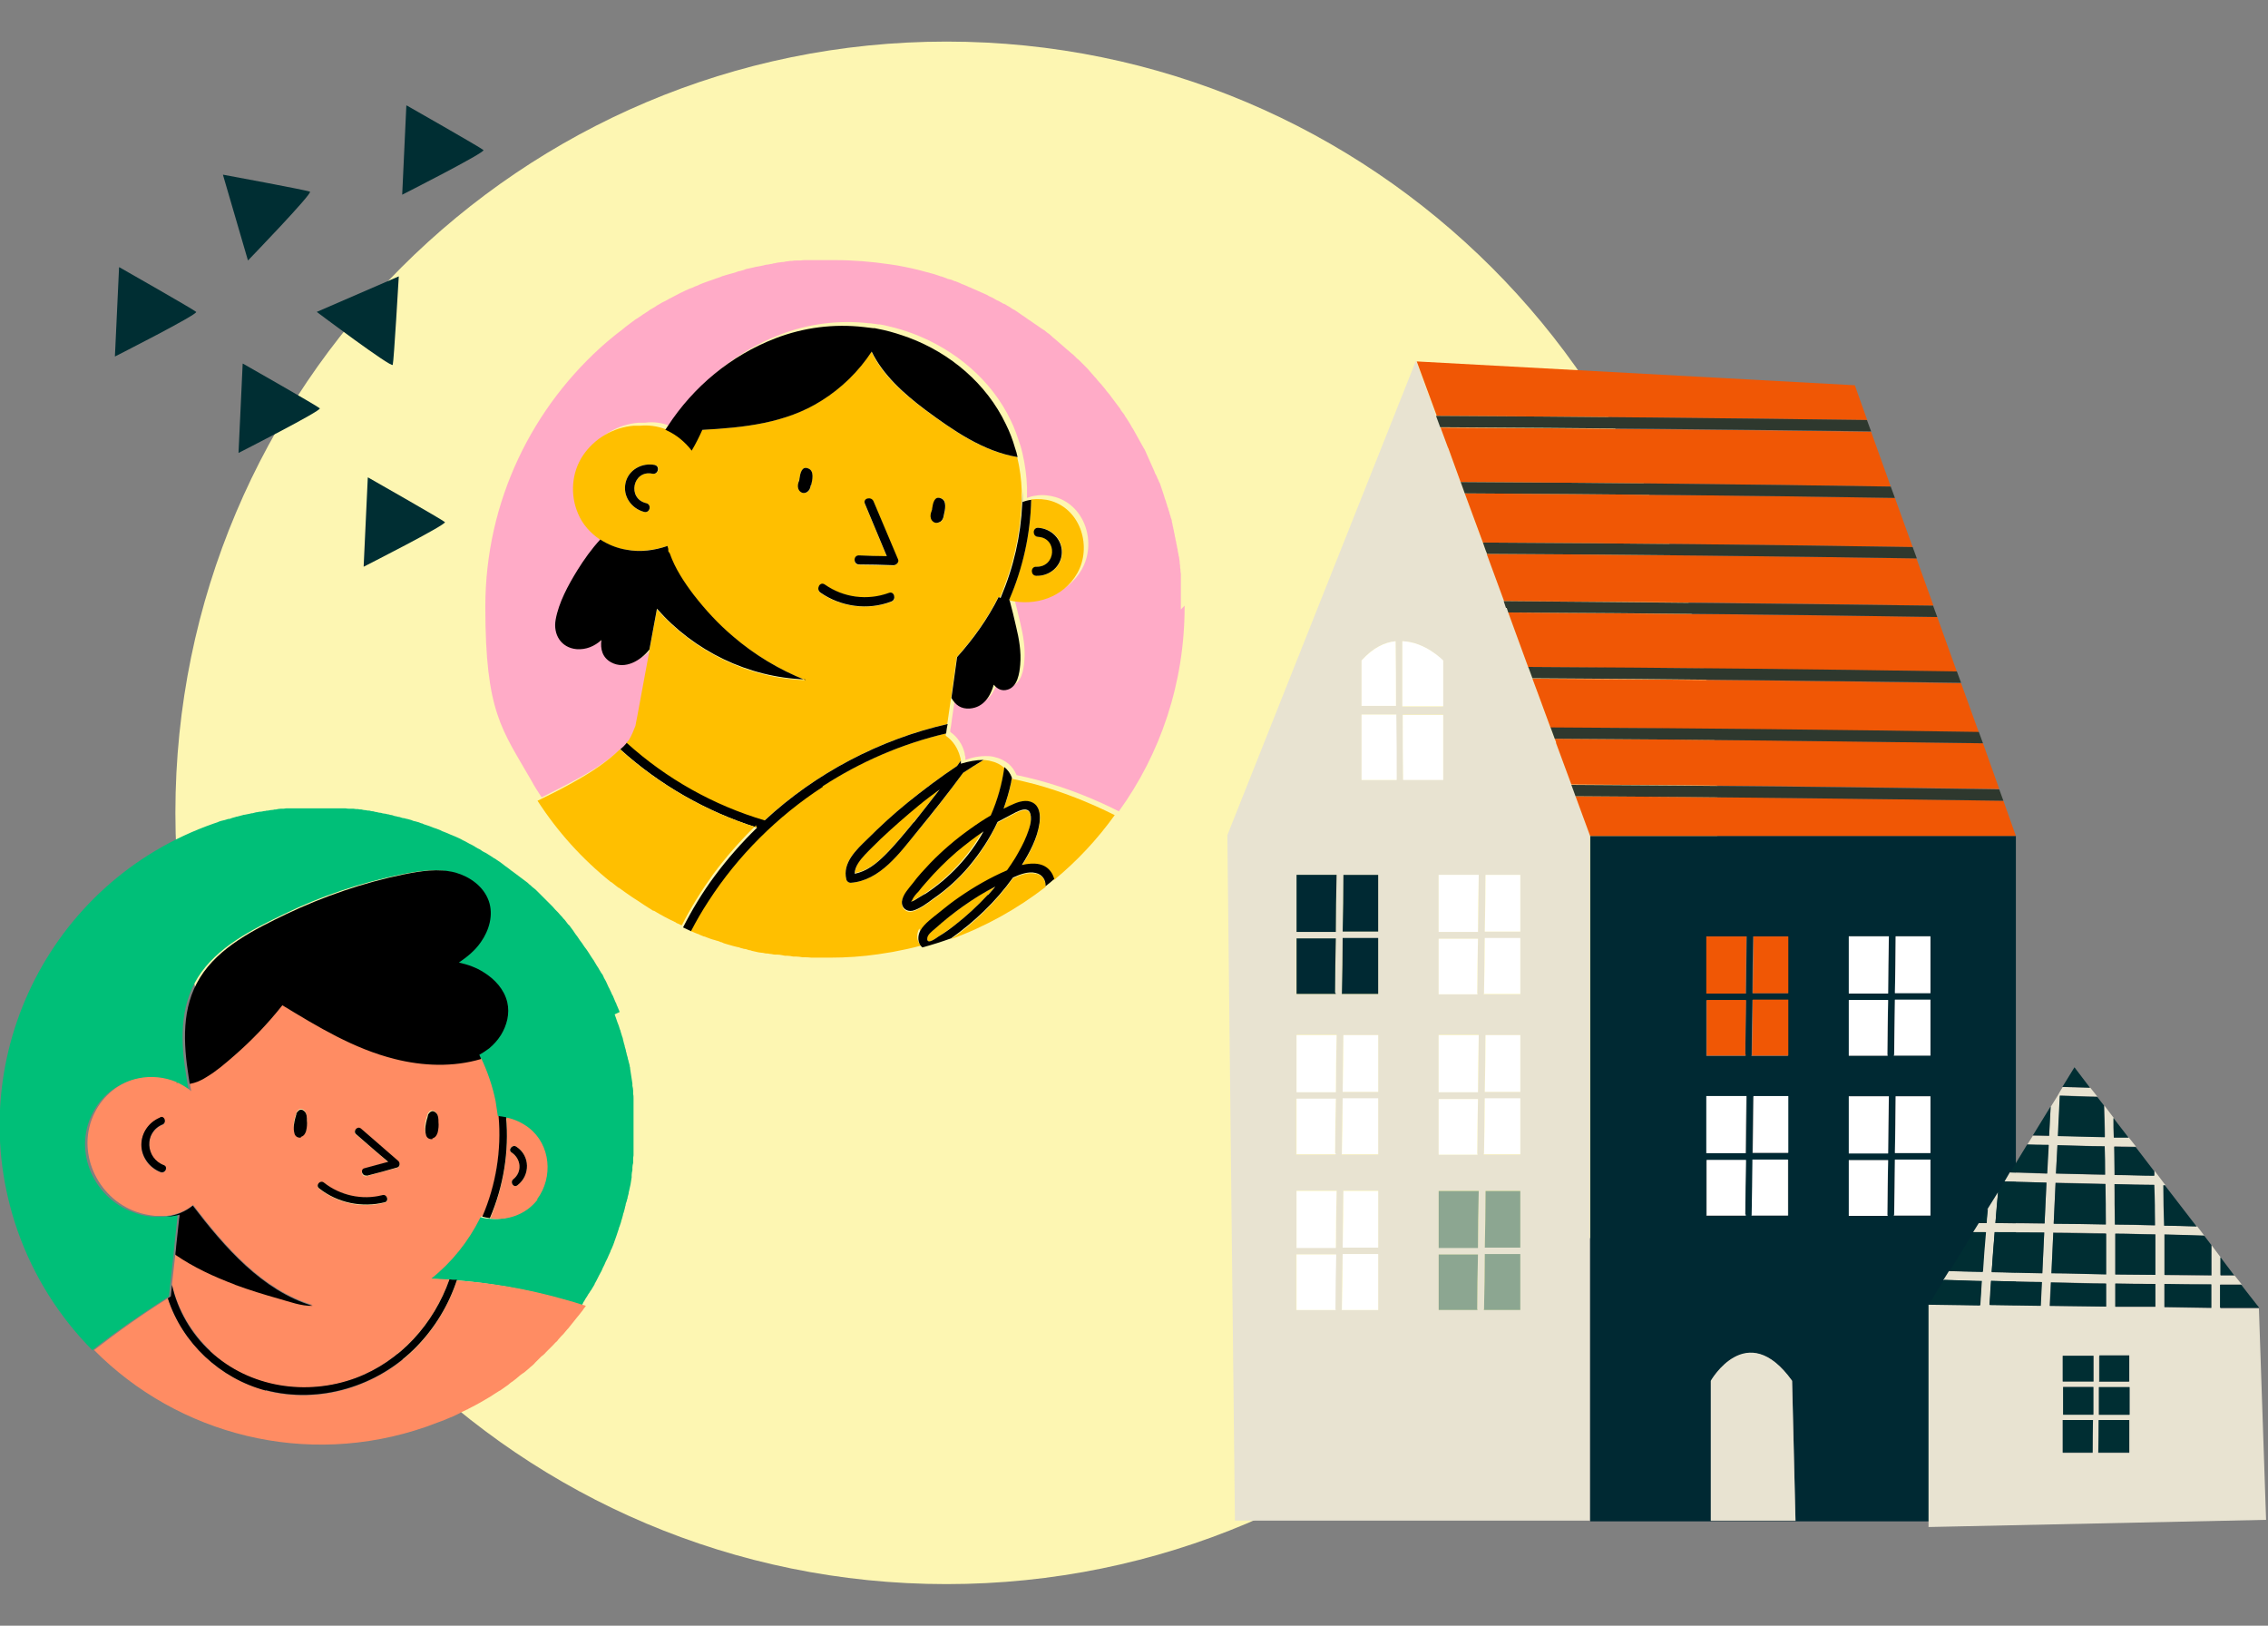 <?xml version="1.0" encoding="UTF-8"?>
<svg id="_레이어_1" data-name="레이어 1" xmlns="http://www.w3.org/2000/svg" version="1.1" viewBox="0 0 600 430">
  <rect x="0" y="0" width="600" height="430" fill="#808080" stroke="none"/>
  <defs>
    <style>
      .cls-1 {
        fill: #ff8c63;
      }

      .cls-1, .cls-2, .cls-3, .cls-4, .cls-5, .cls-6, .cls-7, .cls-8, .cls-9, .cls-10, .cls-11, .cls-12, .cls-13 {
        stroke-width: 0px;
      }

      .cls-2 {
        fill: #002933;
      }

      .cls-3 {
        fill: #2e382e;
      }

      .cls-4 {
        fill: #00bf78;
      }

      .cls-5 {
        fill: #ffbf00;
      }

      .cls-6 {
        fill: #000;
      }

      .cls-7 {
        fill: #002e33;
      }

      .cls-8 {
        fill: #8ca691;
      }

      .cls-9 {
        fill: #e8e3d1;
      }

      .cls-10 {
        fill: #f05705;
      }

      .cls-11 {
        fill: #fdf6b2;
      }

      .cls-12 {
        fill: #fff;
      }

      .cls-13 {
        fill: #ffabc7;
      }
    </style>
  </defs>
  <path class="cls-11" d="M250.4,419c112.7,0,204-91.3,204-204S363,11,250.4,11,46.4,102.3,46.4,215s91.3,204,204,204"/>
  <path class="cls-13" d="M312.4,161.2c0-.6,0-1.2,0-1.8,0-.3,0-.5,0-.8,0-.4,0-.9,0-1.3,0-.3,0-.6,0-.9,0-.4,0-.8,0-1.2,0-.3,0-.6,0-.9,0-.4,0-.8,0-1.1,0-.3,0-.6,0-1,0-.4,0-.7-.1-1.1,0-.3,0-.6-.1-1,0-.4,0-.7-.1-1.1,0-.3,0-.6-.1-1,0-.4-.1-.7-.2-1.1,0-.3-.1-.6-.2-1,0-.4-.1-.7-.2-1.1,0-.3-.1-.6-.2-1,0-.3-.1-.7-.2-1,0-.3-.1-.6-.2-1,0-.3-.1-.7-.2-1,0-.3-.1-.6-.2-1,0-.3-.2-.7-.2-1,0-.3-.2-.6-.2-1,0-.3-.2-.7-.3-1,0-.3-.2-.6-.3-1,0-.3-.2-.7-.3-1,0-.3-.2-.6-.3-.9,0-.3-.2-.7-.3-1,0-.3-.2-.6-.3-.9-.1-.3-.2-.6-.3-1-.1-.3-.2-.6-.3-.9-.1-.3-.2-.6-.3-.9-.1-.3-.2-.6-.3-.9-.1-.3-.2-.6-.4-.9-.1-.3-.2-.6-.4-.9-.1-.3-.2-.6-.4-.9s-.3-.6-.4-.9c-.1-.3-.3-.6-.4-.9-.1-.3-.3-.6-.4-.9-.1-.3-.3-.6-.4-.9-.1-.3-.3-.6-.4-.9-.1-.3-.3-.6-.4-.9-.1-.3-.3-.6-.4-.9-.1-.3-.3-.6-.5-.9-.2-.3-.3-.6-.5-.9-.2-.3-.3-.6-.5-.9-.2-.3-.3-.6-.5-.9-.2-.3-.3-.6-.5-.9-.2-.3-.3-.6-.5-.9-.2-.3-.3-.6-.5-.8-.2-.3-.3-.6-.5-.9-.2-.3-.3-.5-.5-.8-.2-.3-.4-.6-.5-.8-.2-.3-.4-.5-.5-.8-.2-.3-.4-.6-.6-.8-.2-.3-.4-.5-.5-.8-.2-.3-.4-.5-.6-.8-.2-.3-.4-.5-.6-.8-.2-.3-.4-.5-.6-.8-.2-.3-.4-.5-.6-.8-.2-.3-.4-.5-.6-.8-.2-.2-.4-.5-.6-.7-.2-.3-.4-.5-.6-.8-.2-.2-.4-.5-.6-.7-.2-.3-.4-.5-.7-.8-.2-.2-.4-.5-.6-.7-.2-.3-.4-.5-.7-.8-.2-.2-.4-.5-.6-.7-.2-.3-.5-.5-.7-.8-.2-.2-.4-.5-.6-.7-.2-.2-.5-.5-.7-.7-.2-.2-.4-.4-.7-.7-.2-.2-.5-.5-.7-.7-.2-.2-.4-.4-.7-.6-.2-.2-.5-.5-.7-.7-.2-.2-.4-.4-.7-.6-.3-.2-.5-.5-.8-.7-.2-.2-.5-.4-.7-.6-.3-.2-.5-.5-.8-.7-.2-.2-.5-.4-.7-.6-.3-.2-.5-.5-.8-.7-.2-.2-.5-.4-.7-.6-.3-.2-.5-.4-.8-.7-.2-.2-.5-.4-.7-.6-.3-.2-.6-.4-.8-.6-.2-.2-.5-.4-.7-.5-.3-.2-.6-.4-.9-.6-.2-.2-.5-.3-.7-.5-.3-.2-.6-.4-.9-.6-.2-.2-.5-.3-.7-.5-.3-.2-.6-.4-.9-.6-.2-.2-.5-.3-.7-.5-.3-.2-.6-.4-.9-.6-.2-.2-.5-.3-.7-.5-.3-.2-.6-.4-.9-.6-.2-.2-.5-.3-.7-.4-.3-.2-.6-.4-.9-.6-.2-.1-.5-.3-.7-.4-.3-.2-.6-.4-1-.5-.2-.1-.5-.3-.7-.4-.3-.2-.7-.4-1-.5-.2-.1-.5-.3-.7-.4-.3-.2-.7-.4-1-.5-.2-.1-.5-.2-.7-.4-.4-.2-.7-.3-1.1-.5-.2-.1-.5-.2-.7-.3-.4-.2-.7-.3-1.1-.5-.2-.1-.5-.2-.7-.3-.4-.2-.7-.3-1.1-.5-.2,0-.5-.2-.7-.3-.4-.2-.8-.3-1.2-.5-.2,0-.4-.2-.7-.3-.4-.2-.8-.3-1.2-.5-.2,0-.4-.1-.6-.2-.4-.2-.8-.3-1.3-.4-.2,0-.4-.1-.5-.2-.5-.2-.9-.3-1.4-.5-.1,0-.3,0-.4-.1-.5-.2-1-.3-1.5-.5,0,0,0,0,0,0-2.5-.7-5.1-1.4-7.7-1.9,0,0,0,0,0,0-.7-.1-1.4-.3-2.1-.4-.7-.1-1.3-.2-2-.3-4.7-.7-9.6-1.1-14.5-1.1s-1.5,0-2.3,0c-.2,0-.5,0-.7,0-.5,0-1,0-1.5,0-.3,0-.6,0-.9,0-.5,0-.9,0-1.4,0-.3,0-.6,0-.9,0-.4,0-.9,0-1.3.1-.3,0-.6,0-1,0-.4,0-.8,0-1.3.1-.3,0-.6,0-1,.1-.4,0-.8.1-1.2.2-.3,0-.6,0-1,.1-.4,0-.8.1-1.2.2-.3,0-.6.1-.9.2-.4,0-.9.2-1.3.2-.3,0-.6.1-.9.2-.5.1-1,.2-1.5.3-.3,0-.6.1-1,.2-.6.1-1.2.3-1.8.4-.3,0-.6.2-.9.3-.4.1-.8.2-1.1.3-.3,0-.7.2-1,.3-.3.1-.7.2-1,.3-.4.1-.7.2-1.1.3-.3.1-.7.2-1,.3-.4.1-.7.2-1.1.4-.3.1-.6.2-.9.3-.4.1-.7.3-1.1.4-.3.1-.6.2-.9.3-.4.1-.7.3-1.1.4-.3.1-.6.2-.8.3-.4.2-.8.3-1.1.5-.3.1-.5.2-.8.3-.4.2-.8.4-1.2.5-.2,0-.3.2-.5.2-1.6.7-3.1,1.5-4.6,2.3-.1,0-.3.2-.4.2-.4.2-.8.5-1.3.7-.2.1-.4.2-.6.3-.4.2-.8.5-1.2.7-.2.1-.4.2-.6.4-.4.2-.8.5-1.2.7-.2.1-.4.2-.6.4-.4.3-.8.5-1.2.8-.2.1-.4.2-.6.4-.4.3-.8.5-1.2.8-.2.1-.3.2-.5.3-.4.3-.8.6-1.2.9-.1,0-.2.2-.4.3-.7.5-1.3,1-1.9,1.5-.1.1-.3.2-.4.3-.6.5-1.2.9-1.8,1.4,0,0,0,0-.1.1-.6.5-1.2,1-1.7,1.4,0,0,0,0,0,0-19.7,17-32.2,42.1-32.2,70.1s4.4,32.4,12.2,46c.8,1.5,1.7,2.9,2.7,4.4,3.4-1.7,6.8-3.4,10.2-5.3,4.2-2.3,8.2-5,11.6-8.3.6-.6,1.1-1.1,1.7-1.7.3-.3.5-.6.8-.9.7-1.2,1.2-2.4,1.7-3.7.2-.9.4-1.8.5-2.6,1-5.4,2-10.8,3-16.2,0-.4.1-.8.2-1.2-2.3,2.9-6.5,5.4-10.1,3.4-2.4-1.3-3-3.6-2.6-5.9-1.9,1.5-4,2.6-6.6,2.4-4.1-.4-6.2-3.8-5.5-7.8.8-4.5,3.3-9.1,5.7-13,1.8-2.9,3.8-5.6,6.1-8.2-2.5-1.7-4.5-4-5.8-6.9-2.1-5-1.7-10.8,1.3-15.3,3-4.5,8.1-7.5,13.5-7.9.6,0,1.1,0,1.7,0,2.2-.3,4.5,0,6.6.9.2-.3.4-.6.6-.9,6.8-10.5,16.8-18.8,28.5-23.3,7.5-2.9,15.6-3.9,23.4-3,.8,0,1.6.2,2.5.3.1,0,.3,0,.4,0,.8.1,1.6.3,2.4.5,2.2.5,4.5,1.2,6.6,2,11,4.2,20.6,12.2,25.7,22.9,1,2,1.7,4.1,2.4,6.2.3.8.5,1.7.7,2.5.7,3,1.1,6,1.2,9,0,.9,0,1.9,0,2.8.8-.3,1.5-.5,2.3-.6,1.8-.3,3.6-.1,5.3.4,7.9,2.4,10.8,12.2,6.9,19.1-3.7,6.5-11.2,8.8-18,7.2.6,2.3,1.2,4.6,1.7,6.9.8,3.3,1.4,6.7,1.1,10.1-.2,2.3-.7,5.8-3.3,6.6-1.6.5-2.8-.2-3.7-1.3-1,3.1-2.7,6-6.3,6.3-2.4.2-3.9-1-4.9-2.8-.3,2.3-.7,4.6-1,6.9-.1.8-.2,1.7-.4,2.5,0,.2,0,.4,0,.6,1.9,1.3,3.3,3.4,3.8,5.6,0,.3.1.7.2,1,0,.3,0,.5,0,.8,1.9-.7,3.9-1.1,6-1,.6,0,1.3.1,1.9.3,1.4.3,2.6,1,3.6,1.8.9.8,1.5,1.7,2,2.8,0,0,0,0,0,.1,2,.4,4,.9,5.9,1.4,7.4,2,14.5,4.8,21.2,8.2,11-15.2,17.4-33.9,17.4-54.1s0-.2,0-.3"/>
  <path class="cls-5" d="M274.2,149.9c5.3.2,5.8-7.6.5-7.9-1.5,0-1.5-2.5,0-2.4,3.5.2,6.4,2.9,6.3,6.6-.1,3.6-3.2,6.2-6.7,6.1-1.5,0-1.5-2.4,0-2.4M266.9,158.8s0,0,.1,0c6.8,1.6,14.3-.7,18-7.2,3.9-6.9,1-16.7-6.9-19.1-1.7-.5-3.5-.6-5.3-.4-.2,9.1-2.2,18.1-5.8,26.4,0,0,0,.1,0,.2"/>
  <path class="cls-5" d="M233.2,221.6c-1.5,1.4-3,2.8-4.3,4.3-1.3,1.4-2.7,3.1-2.7,5,3.2-.6,5.9-2.7,8.1-5,2.7-2.7,5.1-5.7,7.6-8.7,2.4-2.9,4.7-5.8,6.9-8.8-1.9,1.4-3.8,2.8-5.6,4.3-3.4,2.8-6.7,5.7-9.9,8.7"/>
  <path class="cls-5" d="M267.7,205.9s0,0,0-.1c0,.4-.1.8-.2,1.2-.5,2.4-1.2,4.7-2,7,1-.5,2-1,3-1.4,1.7-.7,3.8-1.2,5.3.2,1.4,1.2,1.5,3.3,1.2,5-.6,4.1-2.5,7.9-4.8,11.3,3.1-.8,6.3-.7,8.1,2.4.2.4.4.9.5,1.3,6.1-5,11.5-10.8,16.1-17.2-6.8-3.4-13.9-6.2-21.2-8.2-2-.5-4-1-5.9-1.4"/>
  <path class="cls-5" d="M243.5,246.3c1.1-1.9,3.3-3.4,5-4.8,1.8-1.4,3.6-2.8,5.4-4.1,3.9-2.8,8.1-5.1,12.5-7,.8-1.1,1.5-2.2,2.2-3.3,1.2-1.9,2.3-3.8,3-5.9.6-1.7,1.4-4,1-5.7-.7-2.5-3.9-.4-5.3.3-1.1.6-2.3,1.2-3.4,1.8-2,4.2-4.5,8.2-7.6,11.8-2.8,3.2-5.9,6.1-9.4,8.5-1.6,1.1-3.6,2.7-5.5,3.2-1.6.4-2.9-.7-2.8-2.4.1-1.9,1.8-3.5,2.9-4.9,1.5-1.8,3-3.6,4.6-5.3,3.2-3.3,6.7-6.3,10.5-9,1.8-1.3,3.6-2.5,5.5-3.6,1.8-4.1,3-8.4,3.6-12.8-1-.9-2.2-1.5-3.6-1.8-.6-.2-1.3-.2-1.9-.3-1.8,1.1-3.6,2.3-5.4,3.4-3.9,5.3-7.9,10.6-12.2,15.6-4.6,5.5-9.8,13-17.6,13.5-.5,0-1-.4-1.1-.9-1.1-4.5,2.7-7.9,5.6-10.7,3.4-3.4,6.9-6.6,10.6-9.6,4.2-3.5,8.6-6.7,13.1-9.7.3-.5.7-.9,1-1.4,0-.3-.1-.7-.2-1-.6-2.3-1.9-4.3-3.8-5.6,0-.2,0-.4,0-.6-11.6,2.7-22.7,7.5-32.7,14-12.1,7.8-22.6,18.2-30.3,30.3-1.6,2.6-3.2,5.2-4.6,7.9.1,0,.3.1.4.2,0,0,.2,0,.3.1.4.2.8.3,1.2.5.2,0,.4.1.5.2.4.2.8.3,1.2.5.1,0,.3,0,.4.1.8.3,1.5.6,2.3.8.2,0,.5.2.7.2.4.1.7.2,1.1.4.3,0,.5.2.8.3.3.1.7.2,1,.3.5.1.9.3,1.4.4.4.1.8.2,1.2.3.3,0,.7.2,1,.3.3,0,.6.2.9.2.4,0,.7.2,1.1.3.3,0,.6.1.8.2.6.1,1.2.3,1.8.4.2,0,.5.1.8.1.4,0,.9.2,1.3.2.3,0,.5,0,.8.1.5,0,1,.2,1.5.2.2,0,.4,0,.6,0,.7,0,1.3.2,2,.3.2,0,.4,0,.6,0,.5,0,1,.1,1.5.2.2,0,.5,0,.7,0,.6,0,1.2.1,1.8.2.1,0,.2,0,.3,0,.7,0,1.4,0,2.1.1.2,0,.4,0,.6,0,.5,0,1.1,0,1.6,0,.2,0,.4,0,.6,0,.7,0,1.4,0,2.1,0,4.3,0,8.6-.3,12.7-.9,1.3-.2,2.5-.4,3.8-.6,2.6-.5,5.1-1,7.6-1.7-1.3-1.1-1.3-3.1-.5-4.5"/>
  <path class="cls-5" d="M274,231.1c-2-.5-4.1.4-6,1.2-2.3,3.2-4.9,6.2-7.7,8.9-2.7,2.6-5.6,5.1-8.7,7.2,9.1-3.3,17.5-8,25-13.8.1-1.6-.7-3.1-2.5-3.5"/>
  <path class="cls-5" d="M245.3,248.4c.2,1.5,2.4-.3,3-.7,1.5-1,2.9-2,4.3-3,3.1-2.4,6-5.1,8.7-8,.7-.7,1.3-1.5,1.9-2.2-5.8,3-11.1,6.9-16,11.2-.7.6-2.1,1.6-2,2.7"/>
  <path class="cls-5" d="M244.8,233.4c-.7.8-1.3,1.6-2,2.4-.5.7-1.4,1.5-1.7,2.3-.2.6-.4.4,0,.3.4,0,.9-.5,1.3-.7.7-.4,1.4-.8,2-1.2,6.4-4.2,11.7-9.9,15.5-16.6-2.5,1.6-4.9,3.4-7.1,5.4-2.9,2.5-5.6,5.2-8.1,8.1"/>
  <path class="cls-5" d="M211.4,129.7c-.4-.6-.3-1.3-.2-2,0-.4.2-.7.3-1.1.2-1.4.6-3.4,2.3-2.7,1.7.6,1,3.1.8,4.4-.2.8-.4,1.5-1.1,1.9-.7.4-1.6.2-2-.5M218.2,154.7c5,3.5,11.3,4.3,17,2.2,1.4-.5,2.1,1.8.6,2.3-6.2,2.3-13.4,1.4-18.8-2.4-1.2-.9,0-2.9,1.2-2.1M227.2,147c2.5,0,4.9.1,7.4.2l-5.8-13.9c-.6-1.4,1.7-2,2.3-.6l6.4,15.4c.3.7-.5,1.5-1.1,1.5-3.1,0-6.1-.1-9.2-.2-1.5,0-1.5-2.4,0-2.4M172.6,125.3c-5.2-1.1-6.8,6.5-1.6,7.8,1.5.4.9,2.7-.6,2.3-3.4-.8-5.7-4.2-4.9-7.7.8-3.5,4.3-5.4,7.8-4.7,1.5.3.9,2.6-.6,2.3M246.4,135.6c0-.4.2-.7.3-1.1.2-1.4.6-3.4,2.3-2.7,1.7.6,1,3.1.8,4.4-.2.8-.4,1.5-1.1,1.9-.7.4-1.6.2-2-.5-.4-.6-.3-1.3-.2-2M202.2,217c13.6-12.5,30.4-21.4,48.4-25.5.3-2.3.7-4.6,1-6.9.5-3.6,1-7.2,1.5-10.8,4.3-4.8,8.1-10.1,11-15.9.1,0,.3.1.4.2.5-1.1.9-2.2,1.3-3.3,3-7.9,4.5-16.4,4.5-24.9-.1-3-.5-6.1-1.2-9-9.1-1.5-17.1-7.1-24.4-12.5-5.6-4.2-11.2-9.1-14.2-15.4-3.4,5.2-8,9.7-13.3,13-9.5,6-20.6,7.1-31.5,7.7-.8,1.8-1.7,3.5-2.7,5.3-1.7-2.3-3.8-4.2-6.5-5.3-.2,0-.3-.1-.5-.2-2.1-.8-4.4-1.1-6.6-.9-.6,0-1.1,0-1.7,0-5.4.4-10.5,3.4-13.5,7.9-3,4.5-3.4,10.4-1.3,15.3,1.2,2.9,3.3,5.2,5.8,6.9,2.1,1.4,4.4,2.3,6.9,2.7,3.7.6,7.4.2,10.9-1,0,.3.1.6.2.9,0,.2,0,.3,0,.5.1.2.3.4.4.6,1.3,4,3.8,7.6,6.3,10.9,3.1,4,6.5,7.7,10.4,11,5.8,4.9,12.3,8.8,19.2,11.6-15-.5-29.3-7.5-39.2-18.7-.7,3.6-1.3,7.2-2,10.8,0,.4-.1.8-.2,1.2-1,5.4-2,10.8-3,16.2-.2.8-.3,1.7-.5,2.6-.5,1.3-1,2.5-1.7,3.7-.3.3-.5.6-.8.9,10.4,9.4,22.9,16.5,36.5,20.5,0,0,0,0,0,0"/>
  <path class="cls-6" d="M183.1,119c1-1.7,1.9-3.5,2.7-5.3,10.9-.6,22-1.7,31.5-7.7,5.3-3.3,9.9-7.8,13.3-13,3,6.2,8.6,11.2,14.2,15.4,7.3,5.4,15.3,11,24.4,12.5-.2-.9-.4-1.7-.7-2.5-.6-2.1-1.4-4.2-2.4-6.2-5.1-10.7-14.7-18.8-25.7-22.9-2.2-.8-4.4-1.5-6.6-2-.8-.2-1.6-.3-2.4-.5-.1,0-.3,0-.4,0-.8-.1-1.6-.2-2.5-.3-7.9-.9-15.9.1-23.4,3-11.7,4.5-21.7,12.8-28.5,23.3-.2.3-.4.6-.6.9.2,0,.3.1.5.2,2.6,1.2,4.8,3.1,6.5,5.3"/>
  <path class="cls-6" d="M264.6,158.1c-.1,0-.3-.1-.4-.2-2.9,5.8-6.7,11.1-11,15.9-.5,3.6-1,7.2-1.5,10.8,1,1.8,2.5,3,4.9,2.8,3.6-.3,5.4-3.2,6.3-6.3.9,1.1,2.1,1.8,3.7,1.3,2.6-.8,3.1-4.3,3.3-6.6.3-3.4-.3-6.8-1.1-10.1-.5-2.3-1.1-4.6-1.7-6.9,0,0,0,0-.1,0,0,0,0-.1,0-.2,3.6-8.3,5.6-17.3,5.8-26.4-.8.1-1.6.3-2.3.6,0-.9,0-1.9,0-2.8,0,8.5-1.5,16.9-4.5,24.9-.4,1.1-.9,2.2-1.3,3.3"/>
  <path class="cls-6" d="M173.3,123c-3.4-.7-7,1.2-7.8,4.7-.8,3.5,1.5,6.8,4.9,7.7,1.5.4,2.1-1.9.6-2.3-5.2-1.2-3.6-8.9,1.6-7.8,1.5.3,2.1-2,.6-2.3"/>
  <path class="cls-6" d="M274.2,152.3c3.5.1,6.6-2.5,6.7-6.1.1-3.6-2.8-6.4-6.3-6.6-1.5,0-1.5,2.3,0,2.4,5.3.3,4.8,8.1-.5,7.9-1.5,0-1.5,2.3,0,2.4"/>
  <path class="cls-6" d="M241.8,217.4c-2.4,2.9-4.9,6-7.6,8.7-2.3,2.3-4.9,4.4-8.1,5,0-1.9,1.5-3.7,2.7-5,1.4-1.5,2.9-2.9,4.3-4.3,3.2-3,6.5-5.9,9.9-8.7,1.8-1.5,3.7-2.9,5.6-4.3-2.3,3-4.6,5.9-6.9,8.8M240.1,212.3c-3.7,3-7.2,6.2-10.6,9.6-2.9,2.8-6.7,6.3-5.6,10.7.1.5.6.9,1.1.9,7.8-.5,13.1-8,17.6-13.5,4.2-5.1,8.3-10.3,12.2-15.6,1.8-1.2,3.6-2.3,5.4-3.4-2,0-4,.4-6,1,0-.3,0-.5,0-.8-.3.5-.7.9-1,1.4-4.5,3-8.9,6.3-13.1,9.7"/>
  <path class="cls-6" d="M217.6,208c10-6.5,21.1-11.3,32.7-14,.1-.8.2-1.7.4-2.5-18,4.1-34.9,13-48.4,25.5,0,0,0,0,0,0-13.5-4-26-11-36.5-20.5-.5.6-1.1,1.2-1.7,1.7,10.4,9.4,22.8,16.5,36.2,20.7-4.1,4-7.9,8.3-11.3,12.9-3.2,4.3-5.9,8.8-8.3,13.5.7.3,1.4.7,2.1,1,1.4-2.7,2.9-5.3,4.6-7.9,7.8-12.1,18.3-22.5,30.3-30.3"/>
  <path class="cls-6" d="M261.3,236.7c-2.7,2.9-5.6,5.6-8.7,8-1.4,1.1-2.8,2.1-4.3,3-.6.4-2.9,2.2-3,.7-.1-1.1,1.3-2.1,2-2.7,4.8-4.3,10.2-8.2,16-11.2-.6.8-1.3,1.5-1.9,2.2M244.6,236.5c-.7.4-1.3.8-2,1.2-.3.2-.9.6-1.3.7-.5.1-.3.2,0-.3.3-.8,1.1-1.7,1.7-2.3.6-.8,1.3-1.6,2-2.4,2.5-2.9,5.2-5.6,8.1-8.1,2.3-1.9,4.6-3.7,7.1-5.4-3.7,6.7-9.1,12.4-15.5,16.6M270.2,229c2.2-3.5,4.2-7.2,4.8-11.3.2-1.7.2-3.8-1.2-5-1.5-1.3-3.6-.9-5.3-.2-1,.4-2,.9-3,1.4.8-2.3,1.5-4.6,2-7,0-.4.2-.8.2-1.2-.4-1.1-1.1-2.1-2-2.8-.6,4.4-1.8,8.7-3.6,12.8-1.9,1.1-3.7,2.3-5.5,3.6-3.8,2.7-7.3,5.7-10.5,9-1.6,1.7-3.2,3.4-4.6,5.3-1.1,1.4-2.7,3-2.9,4.9-.1,1.6,1.2,2.7,2.8,2.4,1.9-.5,3.9-2,5.5-3.2,3.5-2.4,6.7-5.3,9.4-8.5,3-3.6,5.6-7.5,7.6-11.8,1.1-.6,2.3-1.2,3.4-1.8,1.4-.7,4.6-2.8,5.3-.3.5,1.8-.4,4.1-1,5.7-.8,2.1-1.9,4-3,5.9-.7,1.1-1.4,2.2-2.2,3.3-4.4,1.9-8.6,4.3-12.5,7-1.9,1.3-3.7,2.7-5.4,4.1-1.7,1.4-3.9,2.9-5,4.8-.8,1.4-.8,3.4.5,4.5,2.6-.7,5.1-1.5,7.6-2.4,3.1-2.2,6-4.6,8.7-7.2,2.8-2.7,5.4-5.7,7.7-8.9,1.8-.8,4-1.7,6-1.2,1.8.4,2.7,1.9,2.6,3.5.8-.6,1.5-1.2,2.3-1.9-.1-.4-.3-.9-.5-1.3-1.7-3.1-5-3.1-8.1-2.4"/>
  <path class="cls-5" d="M200.2,218.9c-13.4-4.2-25.8-11.3-36.2-20.7-3.4,3.3-7.5,6-11.6,8.3-3.3,1.9-6.7,3.6-10.2,5.3,5.3,8.2,11.8,15.4,19.4,21.5h0s0,0,.1,0c.6.5,1.3,1,1.9,1.5,0,0,0,0,.1,0,.7.5,1.4,1,2.1,1.5,0,0,0,0,0,0,1,.7,2,1.4,3,2,0,0,0,0,0,0,.4.3.8.5,1.2.8.2.1.4.3.6.4.7.5,1.5.9,2.2,1.4,0,0,.1,0,.2,0,1.8,1.1,3.7,2.1,5.6,3,.1,0,.2.1.3.2.4.2.9.4,1.3.6,0,0,0,0,0,0,0,0,.1,0,.2,0,2.4-4.7,5.2-9.2,8.3-13.5,3.4-4.6,7.2-8.9,11.3-12.9"/>
  <path class="cls-6" d="M213.1,179.9c-7-2.8-13.5-6.7-19.2-11.6-3.9-3.3-7.3-7-10.4-11-2.5-3.3-4.9-6.9-6.3-10.9-.1-.2-.3-.4-.4-.6,0-.2,0-.3,0-.5,0-.3-.2-.6-.2-.9-3.5,1.2-7.2,1.7-10.9,1-2.5-.4-4.9-1.4-6.9-2.7-2.3,2.5-4.3,5.3-6.1,8.2-2.4,3.9-4.9,8.5-5.7,13-.7,3.9,1.4,7.4,5.5,7.8,2.6.2,4.8-.8,6.6-2.4-.3,2.3.2,4.6,2.6,5.9,3.7,2,7.8-.5,10.1-3.4.7-3.6,1.3-7.2,2-10.8,9.8,11.2,24.2,18.2,39.2,18.7"/>
  <path class="cls-6" d="M227.2,149.3c3.1,0,6.1.1,9.2.2.7,0,1.5-.8,1.2-1.5l-6.5-15.4c-.6-1.4-2.9-.8-2.3.6l5.8,13.9c-2.5,0-4.9-.1-7.4-.2-1.5,0-1.5,2.3,0,2.4"/>
  <path class="cls-6" d="M248.6,138.1c.7-.4,1-1.1,1.1-1.9.3-1.3.9-3.8-.8-4.4-1.7-.7-2.1,1.3-2.3,2.7,0,.4-.2.7-.3,1.1-.2.7-.2,1.4.2,2,.5.7,1.3.9,2,.5"/>
  <path class="cls-6" d="M214.6,128.3c.3-1.3.9-3.8-.8-4.4-1.7-.7-2.1,1.3-2.3,2.7,0,.4-.2.7-.3,1.1-.2.7-.2,1.4.2,2,.5.7,1.3.9,2,.5.7-.4,1-1.1,1.1-1.9"/>
  <path class="cls-6" d="M217,156.7c5.4,3.8,12.6,4.8,18.8,2.4,1.4-.5.8-2.8-.6-2.3-5.7,2.1-12,1.3-17-2.2-1.3-.9-2.4,1.2-1.2,2.1"/>
  <path class="cls-9" d="M402.2,246.4h-9.4c0-4.9.1-10,.2-15h9.2v15ZM402.2,263h-9.7c0,0,.1-.2.1-.3,0-4.8.1-9.6.2-14.4h9.4c0,0,0,14.8,0,14.8ZM402.2,288.8h-9.4c0-4.9.1-10,.2-15h9.2v15ZM402.2,305.4h-9.7c0,0,.1-.2.1-.3,0-4.8.1-9.6.2-14.4h9.4c0,0,0,14.8,0,14.8ZM402.2,329.9h-9.4c0-4.9.1-10,.2-15h9.2v15ZM402.2,346.5h-9.7c0,0,.1-.2.1-.3,0-4.8.1-9.6.2-14.4h9.4c0,0,0,14.8,0,14.8ZM391,246.5c-3.5,0-6.9,0-10.4,0v-15.1h10.6c0,5-.1,10-.2,15.1M391,288.8c-3.5,0-6.9,0-10.4,0v-15.1h10.6c0,5-.1,10-.2,15.1M391,330c-3.5,0-6.9,0-10.4,0v-15.1h10.6c0,5-.1,10-.2,15.1M390.9,346.5h-10.3v-14.7c3.5,0,6.9,0,10.4,0,0,4.8-.1,9.6-.2,14.4,0,.1,0,.2.1.3M390.9,305.4h-10.3v-14.7c3.5,0,6.9,0,10.4,0,0,4.8-.1,9.6-.2,14.4,0,.1,0,.2.1.3M390.9,263h-10.3v-14.7c3.5,0,6.9,0,10.4,0,0,4.8-.1,9.6-.2,14.4,0,.1,0,.2.1.3M371.1,189c3.6,0,7.1,0,10.7,0v17.2h-10.6c0-5.7,0-11.5-.1-17.2M370.9,169.6c6.2.2,10.8,5.1,10.8,5.1v12.2c-3.6,0-7.1,0-10.7,0v-17.2ZM360.2,206.3v-17.3c3,0,6.1,0,9.1,0,0,5.8,0,11.5.1,17.3h-9.3ZM364.6,246.4c-3.1,0-6.3,0-9.4,0,0-5,.1-10,.2-15h9.2v15ZM364.6,263h-9.7c0,0,.1-.2.1-.3,0-4.8.1-9.6.2-14.4h9.4c0,0,0,14.8,0,14.8ZM364.6,288.8c-3.1,0-6.3,0-9.4,0,0-5,.1-10,.2-15h9.2v15ZM364.6,305.4h-9.7c0,0,.1-.2.1-.3,0-4.8.1-9.6.2-14.4h9.4c0,0,0,14.8,0,14.8ZM364.6,329.9c-3.1,0-6.3,0-9.4,0,0-5,.1-10,.2-15h9.2v15ZM364.6,346.5h-9.7c0,0,.1-.2.1-.3,0-4.8.1-9.6.2-14.4h9.4c0,0,0,14.8,0,14.8ZM353.4,246.5h-10.4c0,0,0-15.1,0-15.1h10.6c0,5-.1,10-.2,15.1M353.4,288.8h-10.4c0,0,0-15.1,0-15.1h10.6c0,5-.1,10-.2,15.1M353.4,330c-3.5,0-6.9,0-10.4,0v-15.1h10.6c0,5-.1,10-.2,15.1M353.3,346.5h-10.4v-14.7c3.5,0,6.9,0,10.4,0,0,4.8-.1,9.6-.2,14.4,0,.1,0,.3.1.3M343,290.7c3.5,0,6.9,0,10.4,0,0,4.8-.1,9.6-.2,14.4,0,.1,0,.3.1.3h-10.4v-14.7ZM343,248.3c3.5,0,6.9,0,10.4,0,0,4.8-.1,9.6-.2,14.4,0,.1,0,.3.1.3h-10.4v-14.7ZM360.2,174.7c3-3.4,6.1-4.8,9-5.1,0,5.7,0,11.4.1,17.1-3,0-6.1,0-9.1,0v-12ZM416.8,210.5l-.4-1.1-4.8-13.1-.4-1-1.1-3-3.2-8.7-8.4-23-.6-1.8-4.6-12.5-.4-1-6.4-17.5-.2-.5-3.3-9.1-2-5.4-1.1-3-5.3-14.4-49.9,125.5,2,181.3h93.9v-181.3l-3.9-10.6Z"/>
  <path class="cls-2" d="M510.7,262.6c-3.1,0-6.3,0-9.4,0l.2-15h9.2v15ZM510.7,279.2h-9.7c0,0,.1-.2.1-.3l.2-14.4h9.4c0,0,0,14.8,0,14.8ZM510.7,304.9c-3.1,0-6.3,0-9.4,0,0-5,.1-10,.2-15h9.2v15ZM510.7,321.5h-9.7c0,0,.1-.2.1-.3,0-4.8.1-9.6.2-14.4h9.4c0,0,0,14.8,0,14.8ZM499.5,262.7c-3.5,0-6.9,0-10.4,0v-15.1h10.6l-.2,15.1M499.5,305c-3.5,0-6.9,0-10.4,0v-15.1h10.6c0,5-.1,10-.2,15.1M499.4,321.5h-10.3v-14.7c3.5,0,6.9,0,10.4,0,0,4.8-.1,9.6-.2,14.4,0,.1,0,.2.1.3M452.6,402.3v-37s9.5-16.7,21.5,0l.9,37h-22.4ZM451.5,306.9c3.5,0,6.9,0,10.4,0,0,4.8-.1,9.6-.2,14.4,0,.1,0,.3.1.3h-10.4v-14.7ZM451.5,289.9h10.6c0,5-.1,10-.2,15.1-3.5,0-6.9,0-10.4,0v-15.1ZM451.5,264.6c3.5,0,6.9,0,10.4,0,0,4.8-.1,9.6-.2,14.4,0,.1,0,.3.1.3h-10.4v-14.7ZM451.5,247.7h10.6l-.2,15.1c-3.5,0-6.9,0-10.4,0v-15.1ZM473.1,306.7v14.8h-9.7c0,0,.1-.2.1-.3,0-4.8.1-9.6.2-14.4,3.1,0,6.3,0,9.4,0M463.6,305c0-5,.1-10,.2-15h9.2v15c-3.1,0-6.3,0-9.4,0M463.4,278.9c0-4.8.1-9.6.2-14.4,3.1,0,6.3,0,9.4,0v14.8h-9.7c0,0,.1-.2.1-.3M463.8,247.7h9.2v15c-3.1,0-6.3,0-9.4,0,0-5,.1-10,.2-15M489.1,264.6c3.5,0,6.9,0,10.4,0,0,4.8-.1,9.6-.2,14.4,0,.1,0,.2.1.3h-10.3v-14.7ZM420.7,402.4h112.6v-181.3h-112.6v181.3Z"/>
  <path class="cls-2" d="M355,262.6c0,.1,0,.3-.1.3h9.7v-14.8c-3.1,0-6.3,0-9.4,0,0,4.8-.1,9.6-.2,14.4"/>
  <path class="cls-2" d="M343,246.5c3.5,0,6.9,0,10.4,0,0-5,.1-10,.2-15.1h-10.6v15.1Z"/>
  <path class="cls-2" d="M353.2,262.6c0-4.8.1-9.6.2-14.4-3.5,0-6.9,0-10.4,0v14.7h10.4c0,0-.1-.2-.1-.3"/>
  <path class="cls-2" d="M355.2,246.4c3.1,0,6.3,0,9.4,0v-15h-9.2c0,5-.1,10-.2,15"/>
  <path class="cls-12" d="M380.6,248.3v14.7h10.3c0,0-.1-.2-.1-.3,0-4.8.1-9.6.2-14.4-3.5,0-6.9,0-10.4,0"/>
  <path class="cls-12" d="M392.8,246.4h9.4v-15h-9.2c0,5-.1,10-.2,15"/>
  <path class="cls-12" d="M392.6,262.6c0,.1,0,.2-.1.3h9.7v-14.8h-9.4c0,4.9-.1,9.7-.2,14.5"/>
  <path class="cls-12" d="M380.6,246.5c3.5,0,6.9,0,10.4,0,0-5,.1-10,.2-15.1h-10.6v15.1Z"/>
  <path class="cls-12" d="M355.2,288.8c3.1,0,6.3,0,9.4,0v-15h-9.2c0,5-.1,10-.2,15"/>
  <path class="cls-12" d="M355,305c0,.1,0,.3-.1.3h9.7v-14.8c-3.1,0-6.3,0-9.4,0,0,4.8-.1,9.6-.2,14.4"/>
  <path class="cls-12" d="M353.2,305c0-4.8.1-9.6.2-14.4-3.5,0-6.9,0-10.4,0v14.7h10.4c0,0-.1-.2-.1-.3"/>
  <path class="cls-12" d="M343,288.9c3.5,0,6.9,0,10.4,0,0-5,.1-10,.2-15.1h-10.6v15.1Z"/>
  <path class="cls-12" d="M392.8,288.8h9.4v-15h-9.2c0,5-.1,10-.2,15"/>
  <path class="cls-12" d="M380.6,290.7v14.7h10.3c0,0-.1-.2-.1-.3,0-4.8.1-9.6.2-14.4-3.5,0-6.9,0-10.4,0"/>
  <path class="cls-12" d="M380.6,288.9c3.5,0,6.9,0,10.4,0,0-5,.1-10,.2-15.1h-10.6v15.1Z"/>
  <path class="cls-12" d="M392.6,305c0,.1,0,.2-.1.3h9.7v-14.8h-9.4c0,4.9-.1,9.7-.2,14.5"/>
  <path class="cls-12" d="M355.2,330c3.1,0,6.3,0,9.4,0v-15h-9.2c0,5-.1,10-.2,15"/>
  <path class="cls-12" d="M343,331.8v14.7h10.4c0,0-.1-.2-.1-.3,0-4.8.1-9.6.2-14.4-3.5,0-6.9,0-10.4,0"/>
  <path class="cls-12" d="M355,346.2c0,.1,0,.3-.1.3h9.7v-14.8c-3.1,0-6.3,0-9.4,0,0,4.8-.1,9.6-.2,14.4"/>
  <path class="cls-12" d="M343,330.1c3.5,0,6.9,0,10.4,0,0-5,.1-10,.2-15.1h-10.6v15.1Z"/>
  <path class="cls-8" d="M380.6,331.8v14.7h10.3c0,0-.1-.2-.1-.3,0-4.8.1-9.6.2-14.4-3.5,0-6.9,0-10.4,0"/>
  <path class="cls-8" d="M392.6,346.2c0,.1,0,.2-.1.3h9.7v-14.8h-9.4c0,4.9-.1,9.7-.2,14.5"/>
  <path class="cls-8" d="M380.6,330.1c3.5,0,6.9,0,10.4,0,0-5,.1-10,.2-15.1h-10.6v15.1Z"/>
  <path class="cls-8" d="M392.8,330h9.4v-15h-9.2c0,5-.1,10-.2,15"/>
  <path class="cls-10" d="M473.1,264.4h-9.4c0,4.9-.1,9.7-.2,14.5,0,.1,0,.3-.1.3h9.7v-14.8Z"/>
  <path class="cls-10" d="M461.7,278.9c0-4.8.1-9.6.2-14.4-3.5,0-6.9,0-10.4,0v14.7h10.4c0,0-.1-.2-.1-.3"/>
  <path class="cls-10" d="M473.1,247.7h-9.2c0,5-.1,10-.2,15,3.1,0,6.3,0,9.4,0v-15Z"/>
  <path class="cls-10" d="M462,247.7h-10.6v15.1c3.5,0,6.9,0,10.4,0l.2-15.1"/>
  <path class="cls-12" d="M501.3,262.7c3.1,0,6.3,0,9.4,0v-15h-9.2c0,5-.1,10-.2,15"/>
  <path class="cls-12" d="M489.1,262.8c3.5,0,6.9,0,10.4,0,0-5,.1-10,.2-15.1h-10.6v15.1Z"/>
  <path class="cls-12" d="M501.1,278.9c0,.1,0,.2-.1.3h9.7v-14.8h-9.4c0,0-.2,14.5-.2,14.5Z"/>
  <path class="cls-12" d="M499.3,278.9c0-4.8.1-9.6.2-14.4-3.5,0-6.9,0-10.4,0v14.7h10.3c0,0-.1-.2-.1-.3"/>
  <path class="cls-12" d="M461.7,321.2c0-4.8.1-9.6.2-14.4-3.5,0-6.9,0-10.4,0v14.7h10.4c0,0-.1-.2-.1-.3"/>
  <path class="cls-12" d="M462,289.9h-10.6v15.1c3.5,0,6.9,0,10.4,0,0-5,.1-10,.2-15.1"/>
  <path class="cls-12" d="M463.4,321.2c0,.1,0,.3-.1.3h9.7v-14.8c-3.1,0-6.3,0-9.4,0,0,4.8-.1,9.6-.2,14.4"/>
  <path class="cls-12" d="M473.1,289.9h-9.2c0,5-.1,10-.2,15,3.1,0,6.3,0,9.4,0v-15Z"/>
  <path class="cls-12" d="M489.1,306.9v14.7h10.3c0,0-.1-.2-.1-.3,0-4.8.1-9.6.2-14.4-3.5,0-6.9,0-10.4,0"/>
  <path class="cls-12" d="M501.3,305c3.1,0,6.3,0,9.4,0v-15h-9.2c0,5-.1,10-.2,15"/>
  <path class="cls-12" d="M501.1,321.2c0,.1,0,.2-.1.3h9.7v-14.8h-9.4c0,4.9-.1,9.7-.2,14.5"/>
  <path class="cls-12" d="M489.1,305.1c3.5,0,6.9,0,10.4,0,0-5,.1-10,.2-15.1h-10.6v15.1Z"/>
  <path class="cls-10" d="M404.3,176.5c37.8.2,75.6.6,113.4,1.2l-5.2-14.5c-37.8-.6-75.7-.9-113.5-1.2l5.3,14.5Z"/>
  <path class="cls-10" d="M407,183.8l3.2,8.7c37.8.2,75.5.7,113.3,1.2l-4.7-13c-37.8-.6-75.6-1-113.4-1.2l1.6,4.3Z"/>
  <path class="cls-10" d="M397.9,159c37.9.2,75.7.6,113.6,1.2l-4.5-12.5c-37.9-.6-75.8-1-113.7-1.2l4.6,12.5Z"/>
  <path class="cls-10" d="M494,111.2l-3.3-9.3-115.9-6.3,5.3,14.4c38,.2,76,.6,114,1.1"/>
  <path class="cls-10" d="M383.1,118.4l3.3,9.1c37.9.2,75.9.6,113.8,1.2l-5.2-14.5c-38-.5-76-.9-113.9-1.1l2,5.4Z"/>
  <path class="cls-10" d="M392.3,143.5c37.9.2,75.8.6,113.7,1.2l-4.7-13c-37.9-.6-75.9-1-113.8-1.2l4.8,13Z"/>
  <path class="cls-10" d="M420.7,221.1h112.6l-3.3-9.3c-37.7-.6-75.4-1-113.2-1.2l3.9,10.6Z"/>
  <path class="cls-10" d="M411.6,196.4l4.1,11.1c37.7.2,75.5.7,113.2,1.2l-4.3-12.1c-37.8-.6-75.5-1-113.3-1.2l.4,1Z"/>
  <path class="cls-3" d="M381.1,113c38,.2,76,.6,113.9,1.1l-1.1-3c-38-.5-76-.9-114-1.1l1.1,3Z"/>
  <path class="cls-3" d="M386.4,127.5l.2.5.9,2.5c37.9.2,75.9.6,113.8,1.2l-1.1-3c-37.9-.6-75.9-1-113.8-1.2"/>
  <path class="cls-3" d="M393,145.5l.4,1c37.9.2,75.8.6,113.7,1.2l-1.1-3c-37.9-.6-75.8-1-113.7-1.2l.7,2Z"/>
  <path class="cls-3" d="M398.6,160.8l.4,1.2c37.9.2,75.7.6,113.5,1.2l-1.1-3c-37.9-.5-75.7-.9-113.6-1.2l.6,1.8Z"/>
  <path class="cls-3" d="M405.4,179.4c37.8.2,75.6.7,113.4,1.2l-1.1-3c-37.8-.6-75.6-1-113.4-1.2l1.1,3Z"/>
  <path class="cls-3" d="M411.3,195.4c37.8.2,75.5.7,113.3,1.2l-1.1-3c-37.8-.6-75.5-1-113.3-1.2l1.1,3Z"/>
  <path class="cls-3" d="M416.4,209.5l.4,1.1c37.7.2,75.4.7,113.2,1.2l-1.1-3c-37.7-.6-75.5-1-113.2-1.2l.7,1.9Z"/>
  <path class="cls-12" d="M381.8,189.1c-3.6,0-7.1,0-10.7,0,0,5.7,0,11.5.1,17.2h10.6v-17.1Z"/>
  <path class="cls-12" d="M360.2,189v17.3h9.3c0-5.8,0-11.5-.1-17.3-3,0-6.1,0-9.1,0"/>
  <path class="cls-12" d="M369.2,169.6c-2.9.3-5.9,1.7-9,5.1v12c3,0,6.1,0,9.1,0,0-5.7,0-11.4-.1-17.1"/>
  <path class="cls-12" d="M381.8,174.7s-4.7-4.9-10.8-5.1v17.2c3.7,0,7.3,0,10.8,0v-12.2Z"/>
  <path class="cls-9" d="M452.6,365.2v37h22.4l-.9-37c-12-16.7-21.5,0-21.5,0"/>
  <path class="cls-4" d="M163.9,267.7c0-.2-.1-.4-.2-.6-.2-.5-.4-1-.6-1.4,0-.2-.2-.5-.3-.7-.2-.4-.3-.8-.5-1.2-.1-.3-.2-.5-.4-.8-.2-.4-.3-.8-.5-1.1-.1-.3-.3-.6-.4-.8-.2-.4-.3-.7-.5-1.1-.1-.3-.3-.6-.4-.8-.2-.3-.4-.7-.5-1-.1-.3-.3-.6-.5-.8-.2-.3-.4-.7-.6-1-.2-.3-.3-.6-.5-.8-.2-.3-.4-.7-.6-1-.2-.3-.3-.6-.5-.8-.2-.3-.4-.6-.6-.9-.2-.3-.4-.6-.5-.8-.2-.3-.4-.6-.6-.9-.2-.3-.4-.5-.6-.8-.2-.3-.4-.6-.6-.9-.2-.3-.4-.5-.6-.8-.2-.3-.4-.6-.6-.9-.2-.3-.4-.5-.6-.8-.2-.3-.4-.6-.6-.9-.2-.3-.4-.5-.6-.8-.2-.3-.4-.6-.7-.8-.2-.3-.4-.5-.6-.8-.2-.3-.4-.5-.7-.8-.2-.3-.4-.5-.7-.8-.2-.3-.5-.5-.7-.8-.2-.2-.5-.5-.7-.7-.2-.3-.5-.5-.7-.8-.2-.2-.5-.5-.7-.7-.2-.2-.5-.5-.7-.7-.2-.2-.5-.5-.7-.7-.2-.2-.5-.5-.7-.7-.2-.2-.5-.5-.7-.7-.2-.2-.5-.5-.7-.7-.2-.2-.5-.5-.8-.7-.3-.2-.5-.4-.8-.7-.3-.2-.5-.4-.8-.7-.3-.2-.5-.4-.8-.6-.3-.2-.5-.4-.8-.6-.3-.2-.5-.4-.8-.6-.3-.2-.5-.4-.8-.6-.3-.2-.5-.4-.8-.6-.3-.2-.6-.4-.8-.6-.3-.2-.5-.4-.8-.6-.3-.2-.6-.4-.8-.6-.3-.2-.5-.4-.8-.6-.3-.2-.6-.4-.9-.6-.3-.2-.5-.4-.8-.5-.3-.2-.6-.4-.9-.6-.3-.2-.5-.3-.8-.5-.3-.2-.6-.4-.9-.5-.3-.2-.6-.3-.8-.5-.3-.2-.6-.4-.9-.5-.3-.2-.6-.3-.8-.5-.3-.2-.6-.3-.9-.5-.3-.1-.6-.3-.8-.4-.3-.2-.6-.3-.9-.5-.3-.1-.6-.3-.8-.4-.3-.2-.6-.3-1-.5-.3-.1-.6-.3-.9-.4-.3-.1-.7-.3-1-.4-.3-.1-.6-.3-.9-.4-.3-.1-.7-.3-1-.4-.3-.1-.6-.2-.9-.4-.3-.1-.7-.3-1-.4-.3-.1-.6-.2-.9-.3-.3-.1-.7-.3-1-.4-.3-.1-.6-.2-.9-.3-.3-.1-.7-.2-1-.4-.3,0-.6-.2-.9-.3-.3-.1-.7-.2-1.1-.3-.3,0-.6-.2-.9-.3-.4-.1-.7-.2-1.1-.3-.3,0-.6-.2-.9-.2-.4,0-.7-.2-1.1-.3-.3,0-.6-.1-.9-.2-.4,0-.7-.2-1.1-.3-.3,0-.6-.1-.9-.2-.4,0-.7-.2-1.1-.2-.3,0-.6-.1-.9-.2-.4,0-.8-.1-1.1-.2-.3,0-.6-.1-.9-.2-.4,0-.8-.1-1.1-.2-.3,0-.6,0-.9-.1-.4,0-.8-.1-1.2-.2-.3,0-.6,0-.9-.1-.4,0-.8,0-1.2-.1-.3,0-.6,0-.9,0-.4,0-.8,0-1.2-.1-.3,0-.6,0-.8,0-.4,0-.8,0-1.2,0-.3,0-.6,0-.8,0-.4,0-.8,0-1.2,0-.3,0-.6,0-.8,0-.4,0-.8,0-1.2,0-.3,0-.5,0-.8,0-.4,0-.8,0-1.2,0-.3,0-.5,0-.8,0-.4,0-.8,0-1.3,0-.3,0-.5,0-.8,0-.4,0-.8,0-1.3,0-.3,0-.5,0-.8,0-.4,0-.9,0-1.3,0-.3,0-.5,0-.8,0-.4,0-.9,0-1.3.1-.2,0-.5,0-.7,0-.4,0-.9.1-1.3.2-.2,0-.5,0-.7.1-.5,0-.9.1-1.4.2-.2,0-.5,0-.7.1-.5,0-.9.2-1.4.2-.2,0-.4,0-.6.1-.5,0-.9.2-1.4.3-.2,0-.4,0-.6.1-.5.1-1,.2-1.5.3-.2,0-.3,0-.5.1-.5.1-1,.3-1.5.4-.1,0-.3,0-.4.1-.5.1-1.1.3-1.6.5,0,0-.2,0-.3,0-.6.2-1.2.4-1.8.5-.4.1-.7.2-1.1.4-.3.1-.6.2-.9.3-44.1,15.4-67.3,63.5-52,107.6,4.3,12.3,11.2,23,19.8,31.7,6.3-4.9,12.8-9.4,19.5-13.7.3-.2.5-.3.8-.5.1-1,.2-2,.3-3,.3-2.7.6-5.3.9-8,0-.7.2-1.5.2-2.2.3-2.5.5-4.9.8-7.4,0-.3,0-.7.1-1-1.2.3-2.4.4-3.6.5-.2,0-.5,0-.8,0,0,0-.2,0-.3,0-.6,0-1.3,0-1.9,0-1.7-.1-3.4-.5-5-1.1-10.5-3.7-16.1-16-11-26.1,2.3-4.7,6.6-8.1,11.7-9.2,3.4-.7,6.9-.3,10,1,.1,0,.3.1.4.2,1.3.6,2.5,1.3,3.5,2.2-.1-.7-.3-1.4-.4-2.1-.1-.6-.2-1.3-.3-1.9-1.5-8.9-1.9-18.3,3-26.2,5-8.1,14.5-12.8,22.8-16.8,9.8-4.8,20.3-8.3,31-10.5,4.5-.9,9.3-1.7,13.8-.5,3.8,1.1,7.5,3.6,8.8,7.5,1.3,3.7.1,7.8-2.1,10.9-1.5,2.2-3.6,3.9-5.8,5.4,2.3.6,4.6,1.4,6.6,2.6,2.9,1.8,5.4,4.5,6.2,7.9.7,3,0,6.1-1.7,8.7-.9,1.4-1.9,2.5-3.1,3.5-.8.7-1.7,1.2-2.6,1.7.2.4.4.7.5,1.1,1.7,3.6,3,7.4,3.8,11.3.3,1.3.5,2.7.6,4,.1,0,.2,0,.3,0,.7,0,1.3.1,2,.3,2.1.4,4.1,1.4,5.9,2.7,5.8,4.5,6.6,13.1,2.2,18.9-2.9,3.9-7.8,5.6-12.5,5-.7,0-1.3-.2-2-.4-.1,0-.3,0-.4-.1,0,.2-.2.3-.3.5-3.1,6.2-7.5,11.7-12.9,16,1.6,0,3.2.1,4.8.2.7,0,1.4,0,2,.1,9.2.7,18.3,2.3,27.3,4.8,2.1.6,4.3,1.2,6.4,1.9,0,0,0,0,0-.1.2-.2.3-.4.4-.7.2-.3.4-.6.6-1,.1-.2.3-.4.4-.6.2-.4.4-.7.7-1.1.1-.2.2-.4.4-.6.3-.5.6-1,.9-1.5,0,0,0,0,0-.1.3-.5.6-1.1.9-1.7.1-.2.2-.4.3-.6.2-.4.4-.7.6-1.1.1-.2.2-.4.3-.7.2-.3.3-.7.5-1,.1-.2.2-.5.3-.7.2-.3.3-.7.5-1,.1-.2.2-.5.3-.7.2-.4.3-.7.5-1.1,0-.2.2-.5.3-.7.2-.4.3-.8.5-1.2,0-.2.2-.4.2-.6.2-.6.4-1.1.6-1.7,0,0,0,0,0,0,.2-.6.4-1.2.6-1.8,0-.2.1-.4.2-.6.1-.4.3-.8.4-1.2,0-.2.1-.5.2-.7.1-.4.2-.8.3-1.1,0-.2.1-.5.2-.7.1-.4.2-.7.3-1.1,0-.2.1-.5.2-.8,0-.4.2-.8.3-1.1,0-.2.1-.5.2-.7,0-.4.2-.8.3-1.3,0-.2,0-.4.1-.6.1-.6.3-1.2.4-1.8,0,0,0,0,0,0,.1-.6.2-1.3.3-1.9,0-.2,0-.4,0-.6,0-.4.1-.9.2-1.3,0-.2,0-.5,0-.7,0-.4.1-.8.2-1.2,0-.3,0-.5,0-.8,0-.4,0-.8.1-1.2,0-.3,0-.5,0-.8,0-.4,0-.8,0-1.2,0-.2,0-.5,0-.7,0-.4,0-.9,0-1.3,0-.2,0-.4,0-.6,0-.6,0-1.3,0-1.9h0c0-.7,0-1.3,0-2,0-.2,0-.4,0-.6,0-.4,0-.9,0-1.3,0-.2,0-.5,0-.7,0-.4,0-.8,0-1.2,0-.3,0-.5,0-.8,0-.4,0-.8,0-1.2,0-.3,0-.5,0-.8,0-.4,0-.8-.1-1.2,0-.2,0-.5,0-.8,0-.4-.1-.9-.2-1.3,0-.2,0-.4,0-.6-.2-1.3-.4-2.6-.6-3.9,0-.2,0-.4-.1-.6,0-.4-.2-.9-.3-1.3,0-.2-.1-.5-.2-.7,0-.4-.2-.8-.3-1.2,0-.3-.1-.5-.2-.8,0-.4-.2-.8-.3-1.2,0-.3-.1-.5-.2-.8-.1-.4-.2-.8-.3-1.2,0-.2-.1-.5-.2-.7-.1-.4-.3-.9-.4-1.3,0-.2-.1-.4-.2-.6-.2-.7-.4-1.3-.7-2-.2-.7-.5-1.4-.7-2"/>
  <path class="cls-1" d="M43,297.5c-5,2.1-4.5,9,.4,10.8,1.2.4.3,2.2-.9,1.8-3-1.1-5.1-4-5.1-7.2,0-3.2,2-6,4.9-7.2,1.2-.5,1.8,1.4.6,1.9M78.2,295.2c0-.1,0-.3.1-.4,0-.1,0-.3.1-.4,0-.2.1-.3.2-.4.4-.7,1.1-1,1.9-.3.6.6.7,1.7.7,2.5,0,.9,0,1.9-.2,2.7-.2.8-.6,1.5-1.4,1.6-.8.2-1.5-.3-1.7-1.1-.4-1.4-.2-3,.3-4.4M101.2,316.2c1.2-.3,1.9,1.5.6,1.9-6,1.6-12.5.2-17.4-3.7-1-.8.3-2.3,1.3-1.5,4.3,3.4,10.1,4.7,15.5,3.3M96.4,309.1c2.1-.6,4.2-1.1,6.3-1.7-2.8-2.4-5.6-4.9-8.5-7.3-1-.8.3-2.3,1.3-1.5,3.3,2.9,6.6,5.7,9.9,8.6.5.5.4,1.5-.3,1.7-2.7.7-5.4,1.4-8.1,2.2-1.2.3-1.9-1.5-.6-1.9M112.9,295.6c0-.1,0-.3.1-.4,0-.1,0-.3.1-.4,0-.2.1-.3.2-.4.4-.7,1.1-1,1.9-.3.7.6.7,1.7.7,2.5,0,.9,0,1.9-.2,2.7-.2.8-.6,1.5-1.4,1.6-.8.2-1.5-.3-1.7-1.1-.4-1.4-.2-3,.3-4.4M55.7,357.5c10.3,9.6,25.4,11.9,38.4,7,11.7-4.4,20.7-14.4,24.8-26.1-1.6,0-3.2-.2-4.8-.2,5.4-4.3,9.8-9.8,12.9-16,0-.2.2-.3.3-.5.1,0,.3,0,.4.1,3.6-8.3,5.1-17.5,4.3-26.6-.1,0-.2,0-.3,0-.2-1.3-.4-2.7-.6-4-.8-3.9-2.1-7.7-3.8-11.3-7.4,2.2-15.4,1.9-22.9,0-10.7-2.7-20.3-8.5-29.7-14.2-3.8,4.8-8,9.3-12.7,13.3-2.3,2-4.8,4.1-7.4,5.7-1.4.8-2.9,1.5-4.4,1.8.1.7.3,1.4.4,2.1-1.1-.9-2.3-1.6-3.5-2.2,0,0,0,0,0,0-.2,0-.3,0-.4-.2-3.1-1.3-6.7-1.7-10-1-5.1,1-9.4,4.5-11.7,9.2-5,10.1.6,22.4,11,26.1,1.6.6,3.3.9,5,1.1.6,0,1.2,0,1.9,0,0,0,.2,0,.3,0,.2,0,.5,0,.8,0,0,0,0,0,.1,0,2.6-.3,5.1-1.3,7-2.9,8.4,11,18.3,22.5,31.7,26.5-3,.1-6.1-1.1-9-1.9-3.9-1.1-7.8-2.3-11.6-3.7-5.5-2-10.9-4.5-15.8-7.9-.3,2.7-.6,5.3-.9,8,1.5,6.7,5.2,12.9,10.2,17.6"/>
  <path class="cls-1" d="M135.8,311.9c2.5-1.9,2.1-5.4-.5-7.1-1.1-.7.2-2.2,1.3-1.5,3.7,2.4,3.7,7.6.3,10.2-1,.8-2.1-.8-1.1-1.6M142.1,317.2c4.3-5.8,3.6-14.4-2.2-18.9-1.7-1.3-3.8-2.3-5.9-2.7.7,9.1-.8,18.3-4.3,26.7,4.7.6,9.5-1.1,12.5-5"/>
  <path class="cls-1" d="M120.9,338.6c-2.2,6.6-5.9,12.8-10.8,17.8-10.2,10.4-25.6,15.1-39.8,11.4-12.1-3.2-22.1-12.6-25.9-24.4-6.7,4.2-13.2,8.8-19.5,13.7,22.2,22.4,56.1,31.3,87.8,20.3,1.4-.5,2.9-1.1,4.3-1.6,0,0,0,0,0,0,0,0,.2,0,.3-.1.6-.3,1.3-.5,1.9-.8.1,0,.2-.1.3-.1.6-.3,1.3-.6,1.9-.9.1,0,.2-.1.3-.2.6-.3,1.3-.6,1.9-.9,0,0,.2,0,.2-.1.7-.4,1.4-.7,2.1-1.1,0,0,0,0,0,0,.8-.4,1.6-.9,2.3-1.3,0,0,0,0,0,0,.6-.3,1.1-.7,1.7-1,.2-.1.4-.3.6-.4.4-.2.7-.5,1.1-.7.2-.1.4-.3.7-.4.3-.2.6-.4,1-.7.2-.2.5-.3.7-.5.3-.2.6-.4.9-.7.2-.2.4-.3.7-.5.3-.2.6-.5.9-.7.2-.2.4-.3.6-.5.3-.3.6-.5,1-.8.2-.1.4-.3.6-.4.4-.4.9-.7,1.3-1.1,0,0,.1-.1.2-.2.5-.4,1-.8,1.4-1.3.2-.2.3-.3.5-.5.3-.3.6-.6.9-.9.2-.2.4-.4.6-.5.3-.3.6-.5.8-.8.2-.2.4-.4.6-.6.3-.3.5-.5.8-.8.2-.2.4-.4.6-.6.3-.3.5-.6.8-.8.2-.2.4-.4.5-.6.3-.3.5-.6.8-.9.2-.2.3-.3.5-.5.4-.4.7-.9,1.1-1.3,0,0,.1-.1.2-.2.4-.5.8-1,1.2-1.5.1-.2.3-.3.4-.5.3-.3.5-.7.8-1,.2-.2.3-.4.5-.6.2-.3.5-.6.7-.9.2-.2.3-.4.5-.7.2-.3.4-.5.6-.8-2.1-.7-4.2-1.3-6.4-1.9-8.9-2.5-18.1-4.1-27.3-4.8"/>
  <path class="cls-6" d="M47,286.6s0,0,0,0c-.1,0-.3-.1-.4-.2.1,0,.2.1.4.2"/>
  <path class="cls-6" d="M54.6,284.9c2.7-1.6,5.1-3.7,7.4-5.7,4.6-4,8.9-8.5,12.7-13.3,9.4,5.7,18.9,11.5,29.7,14.2,7.5,1.9,15.5,2.2,22.9,0-.2-.4-.3-.7-.5-1.1.9-.5,1.8-1.1,2.6-1.7,1.2-1,2.2-2.1,3.1-3.5,1.6-2.6,2.4-5.7,1.7-8.7-.8-3.4-3.3-6.1-6.2-7.9-2-1.3-4.3-2.1-6.6-2.6,2.2-1.5,4.3-3.2,5.8-5.4,2.2-3.1,3.4-7.2,2.1-10.9-1.4-3.9-5-6.4-8.8-7.5-4.5-1.2-9.3-.4-13.8.5-10.7,2.2-21.1,5.8-31,10.5-8.3,4-17.8,8.7-22.8,16.8-4.9,7.9-4.4,17.3-3,26.2.1.6.2,1.3.3,1.9,1.6-.3,3-.9,4.4-1.8"/>
  <path class="cls-6" d="M62.1,339.8c3.8,1.4,7.7,2.6,11.6,3.7,2.9.8,6,2,9,1.9-13.3-4-23.3-15.5-31.7-26.5-2,1.6-4.4,2.6-7,2.9,0,0,0,0-.1,0,1.2,0,2.4-.2,3.6-.5,0,.3,0,.7-.1,1-.3,2.5-.5,4.9-.8,7.4,0,.7-.2,1.5-.2,2.2,4.8,3.3,10.2,5.8,15.8,7.9"/>
  <path class="cls-6" d="M129.6,322.2c3.6-8.4,5.1-17.6,4.3-26.7-.7-.1-1.3-.2-2-.3.8,9.1-.7,18.2-4.3,26.6.7.2,1.3.3,2,.4"/>
  <path class="cls-6" d="M136.9,313.5c3.4-2.6,3.4-7.8-.3-10.2-1-.7-2.3.8-1.3,1.5,2.6,1.7,2.9,5.2.5,7.1-1,.8.1,2.4,1.1,1.6"/>
  <path class="cls-6" d="M42.3,295.6c-2.9,1.2-4.9,4-4.9,7.2,0,3.2,2.2,6.1,5.1,7.2,1.2.4,2-1.3.9-1.8-4.9-1.8-5.4-8.7-.4-10.8,1.2-.5.5-2.4-.6-1.9"/>
  <path class="cls-6" d="M70.3,367.7c14.2,3.7,29.6-1,39.8-11.4,4.9-5,8.6-11.1,10.8-17.8-.7,0-1.4,0-2-.1-4.1,11.7-13,21.7-24.8,26.1-13,4.8-28.1,2.5-38.4-7-5.1-4.7-8.7-10.9-10.2-17.6-.1,1-.2,2-.3,3-.3.2-.5.3-.8.5,3.8,11.8,13.8,21.2,25.9,24.4"/>
  <path class="cls-6" d="M97,311c2.7-.7,5.4-1.4,8.1-2.2.7-.2.8-1.2.3-1.7-3.3-2.9-6.6-5.7-9.9-8.6-1-.8-2.2.7-1.3,1.5,2.8,2.4,5.6,4.9,8.5,7.3-2.1.6-4.2,1.1-6.3,1.7-1.2.3-.6,2.2.6,1.9"/>
  <path class="cls-6" d="M79.6,300.7c.8-.2,1.2-.9,1.4-1.6.2-.9.3-1.8.2-2.7,0-.8,0-1.9-.7-2.5-.8-.7-1.4-.4-1.9.3,0,0-.2.2-.2.4,0,.1,0,.3-.1.4,0,.1,0,.3-.1.4-.4,1.4-.7,3-.3,4.4.2.8.9,1.2,1.7,1.1"/>
  <path class="cls-6" d="M114.4,301.1c.8-.2,1.2-.9,1.4-1.6.2-.9.3-1.8.2-2.7,0-.8,0-1.9-.7-2.5-.8-.7-1.4-.4-1.9.3,0,0-.2.2-.2.4,0,.1,0,.3-.1.4,0,.1,0,.3-.1.4-.4,1.4-.7,3-.3,4.4.2.8.9,1.2,1.7,1.1"/>
  <path class="cls-6" d="M84.4,314.3c4.9,3.9,11.4,5.2,17.4,3.7,1.2-.3.6-2.2-.6-1.9-5.4,1.4-11.2.1-15.5-3.3-1-.8-2.3.7-1.3,1.5"/>
  <path class="cls-9" d="M572.6,345.8c0-2,0-4.1,0-6.1,4.1,0,8.3,0,12.4.1,0,2.1,0,4.1,0,6.2l-12.4-.2ZM559.6,345.6c0-2,0-4.1,0-6.1,3.5,0,7.1.1,10.6.1,0,2,0,4.1,0,6.1h-10.6ZM555.1,384.3c0-2.9,0-5.8.1-8.6h8.1v8.6h-8.2ZM545.7,375.6h8c0,2.9,0,5.8-.1,8.7h-7.9v-8.7ZM526.3,345.2c.1-2.1.3-4.2.4-6.4,4.5.1,8.9.2,13.4.3l-.3,6.2-13.5-.2ZM527.7,325.9c4.4,0,8.7,0,13.1.1l-.5,10.7c-4.5,0-8.9-.2-13.4-.3.2-3.5.5-7,.8-10.6M543.8,312.8c4.4.1,8.8.2,13.2.3,0,3.6,0,7.1.1,10.7-4.6,0-9.2-.2-13.8-.2l.5-10.8ZM544.3,302.9c4.2.1,8.4.2,12.5.3,0,2.5.1,5,.1,7.5-4.3,0-8.7-.2-13-.3l.4-7.5ZM569.9,313.4c0,3.6.1,7.1.2,10.7-3.5,0-7-.2-10.6-.2,0-3.6,0-7.1-.1-10.7,3.5,0,7,.2,10.5.2M542.7,336.8l.5-10.8c4.7,0,9.3.1,13.9.2,0,3.6,0,7.2,0,10.8-4.8,0-9.7-.2-14.5-.3M563.3,365.5c-2.7,0-5.3,0-8,0,0-2.3,0-4.6,0-6.8h7.9v6.9ZM555.3,366.9c2.7,0,5.3,0,8,0v7.3h-8.1c0-2.5,0-4.9,0-7.3M545.7,365.4v-6.8h8.2c0,2.3,0,4.6,0,6.8-2.7,0-5.4,0-8.1,0M545.7,366.8c2.7,0,5.4,0,8.1,0,0,2.4,0,4.9,0,7.3-2.7,0-5.3,0-8,0v-7.3ZM558.6,345.6l-17.6-.2h1.2s.3-6.2.3-6.2c4.9,0,9.7.2,14.6.3,0,2,0,4.1,0,6.1h1.5ZM570.2,337.2c-3.5,0-7.1,0-10.6-.1,0-3.6,0-7.2,0-10.8,3.5,0,7,.1,10.6.2,0,3.6,0,7.1,0,10.7M597.8,346.1h-10.3c0-2.2,0-4.2,0-6.3,1.9,0,3.7,0,5.6,0l-1.9-2.4c-1.2,0-2.5,0-3.7,0,0-1.6,0-3.2,0-4.8l-2.4-3.2c0,2.7,0,5.3,0,8-4.1,0-8.3,0-12.4-.1,0-3.6,0-7.1,0-10.7,3.5,0,7,.2,10.5.3l-1.9-2.5c-2.9,0-5.7-.2-8.6-.2,0-3.6,0-7.1-.2-10.7.1,0,.2,0,.4,0l-.4-.5-1.5-2-1-1.3c0,.4,0,.8,0,1.2-3.5,0-7-.1-10.5-.2,0-2.5,0-5-.1-7.5,1.9,0,3.8,0,5.7.1l-1.9-2.4c-1.3,0-2.6,0-3.9,0,0-1.7,0-3.4-.1-5.2l-2.5-3.3c0,2.8.2,5.6.2,8.3-4.1,0-8.2-.2-12.4-.3l.5-10.6c3.3,0,6.6.2,9.9.3l-1.9-2.4c-2.4,0-4.9-.1-7.3-.2l-.6,1-.8,1.4-1.8,2.9-.4,7.7c-1.4,0-2.8,0-4.3-.1l-1.5,2.4c1.9,0,3.7,0,5.6.1l-.4,7.5c-3.3,0-6.5-.2-9.8-.3l-1.4,2.4c3.7.1,7.4.2,11.1.3l-.5,10.8c-4.3,0-8.7,0-13-.1.2-2.7.4-5.5.7-8.2l-2.8,4.5c-.1,1.2-.2,2.4-.3,3.7-.6,0-1.3,0-2,0l-1.5,2.4c1.1,0,2.2,0,3.2,0-.3,3.5-.5,7-.8,10.5-2.9,0-5.9-.1-8.8-.2l-1.5,2.4c3.4,0,6.7.2,10.1.3-.1,2.1-.3,4.3-.4,6.4l-13.6-.2v58.8l89.3-1.9-1.9-55.9Z"/>
  <path class="cls-7" d="M553.7,375.6h-8s0,8.6,0,8.6h7.9c0-2.9,0-5.8.1-8.6"/>
  <path class="cls-7" d="M555.3,365.4c2.7,0,5.3,0,8,0v-6.9h-7.9c0,2.3,0,4.6,0,6.8"/>
  <path class="cls-7" d="M555.2,375.6c0,2.9,0,5.8-.1,8.6h8.2v-8.6h-8.1Z"/>
  <path class="cls-7" d="M553.9,366.9c-2.7,0-5.4,0-8.1,0v7.3c2.7,0,5.3,0,8,0,0-2.4,0-4.9,0-7.3"/>
  <path class="cls-7" d="M563.3,366.9c-2.7,0-5.3,0-8,0,0,2.4,0,4.9,0,7.3h8.1s0-7.3,0-7.3Z"/>
  <path class="cls-7" d="M545.7,358.6v6.8c2.7,0,5.4,0,8.1,0,0-2.3,0-4.6,0-6.8h-8.2Z"/>
  <path class="cls-7" d="M540.2,339.1c-4.5,0-8.9-.2-13.4-.3-.1,2.1-.3,4.2-.4,6.4l13.5.2.3-6.2Z"/>
  <path class="cls-7" d="M570.2,339.6c-3.5,0-7.1,0-10.6-.1,0,2,0,4.1,0,6.1h10.6c0-1.9,0-3.9,0-6"/>
  <path class="cls-7" d="M542.6,339.2l-.3,6.2,14.9.2c0-2,0-4.1,0-6.1-4.9,0-9.7-.2-14.6-.3"/>
  <path class="cls-7" d="M524.4,338.8c-3.4,0-6.7-.2-10.1-.3l-4,6.5,13.6.2c.1-2.1.3-4.3.4-6.4"/>
  <path class="cls-7" d="M587.4,345.9h10.3c0,.1-4.8-6.1-4.8-6.1-1.9,0-3.7,0-5.6,0,0,2.1,0,4.1,0,6.2"/>
  <path class="cls-7" d="M585,339.7c-4.1,0-8.3,0-12.4-.1,0,2,0,4.1,0,6.1l12.4.2c0-2.1,0-4.1,0-6.2"/>
  <path class="cls-7" d="M541.9,302.8c-1.9,0-3.7,0-5.6-.1l-4.5,7.4c3.3,0,6.5.2,9.8.3l.4-7.5Z"/>
  <path class="cls-7" d="M559.4,310.8c3.5,0,7,.2,10.5.2,0-.4,0-.8,0-1.2l-4.9-6.4c-1.9,0-3.8,0-5.7-.1,0,2.5.1,5,.1,7.5"/>
  <path class="cls-7" d="M556.8,303.2c-4.2,0-8.4-.2-12.5-.3l-.4,7.5c4.3.1,8.7.2,13,.3,0-2.5,0-5-.1-7.5"/>
  <path class="cls-7" d="M540.9,323.6l.5-10.8c-3.7-.1-7.4-.2-11.1-.3l-1.7,2.8c-.2,2.7-.5,5.5-.7,8.2,4.3,0,8.7,0,13,.1"/>
  <path class="cls-7" d="M525.8,319.8l-2.2,3.7c.7,0,1.3,0,2,0,0-1.2.2-2.4.3-3.7"/>
  <path class="cls-7" d="M572.5,324.2c2.9,0,5.7.1,8.6.2l-8.4-10.9c-.1,0-.2,0-.4,0,0,3.6.1,7.1.2,10.7"/>
  <path class="cls-7" d="M570.1,324.1c0-3.6,0-7.1-.2-10.7-3.5,0-7-.1-10.5-.2,0,3.6,0,7.1.1,10.7,3.5,0,7,.1,10.6.2"/>
  <path class="cls-7" d="M557,313.2c-4.4-.1-8.8-.2-13.2-.3l-.5,10.8c4.6,0,9.2.1,13.8.2,0-3.6,0-7.1-.1-10.7"/>
  <path class="cls-7" d="M548.8,282.3l-3.2,5.2c2.4,0,4.9.1,7.3.2l-4.1-5.4Z"/>
  <path class="cls-7" d="M542.4,292.8l-4.6,7.5c1.4,0,2.8,0,4.3.1l.4-7.7Z"/>
  <path class="cls-7" d="M563.1,300.9l-4-5.2c0,1.7,0,3.4.1,5.2,1.3,0,2.6,0,3.9,0"/>
  <path class="cls-7" d="M544.4,300.5c4.1.1,8.2.2,12.4.3,0-2.8-.1-5.6-.2-8.4l-1.8-2.3c-3.3,0-6.6-.2-9.9-.3l-.5,10.6Z"/>
  <path class="cls-7" d="M543.2,326l-.5,10.8c4.8,0,9.7.2,14.5.3,0-3.6,0-7.2,0-10.8-4.6,0-9.3-.2-13.9-.2"/>
  <path class="cls-7" d="M572.6,337.2c4.1,0,8.3,0,12.4.1,0-2.7,0-5.3,0-8l-1.9-2.5c-3.5-.1-7-.2-10.5-.3,0,3.6,0,7.1,0,10.7"/>
  <path class="cls-7" d="M540.8,326c-4.4,0-8.7,0-13.1-.1-.3,3.5-.5,7-.8,10.6,4.5.1,8.9.2,13.4.3l.5-10.7Z"/>
  <path class="cls-7" d="M591.1,337.4l-3.7-4.9c0,1.6,0,3.2,0,4.8,1.2,0,2.5,0,3.7,0"/>
  <path class="cls-7" d="M559.6,337.1c3.5,0,7.1.1,10.6.1,0-3.6,0-7.1,0-10.7-3.5,0-7-.2-10.6-.2,0,3.6,0,7.2,0,10.8"/>
  <path class="cls-7" d="M525.3,325.9c-1.1,0-2.2,0-3.2,0l-6.3,10.3c2.9,0,5.9.1,8.8.2.2-3.5.5-7,.8-10.5"/>
  <path class="cls-7" d="M31.5,70.7l-1.1,23.6s22.1-11.2,21.5-11.8c-.6-.6-20.3-11.8-20.3-11.8"/>
  <path class="cls-7" d="M64.2,96.2l-1.1,23.6s22.1-11.2,21.5-11.8c-.6-.6-20.3-11.8-20.3-11.8"/>
  <path class="cls-7" d="M107.5,27.9l-1.1,23.6s22.1-11.2,21.5-11.8c-.6-.6-20.3-11.8-20.3-11.8"/>
  <path class="cls-7" d="M97.3,126.3l-1.1,23.6s22.1-11.2,21.5-11.8c-.6-.6-20.3-11.8-20.3-11.8"/>
  <path class="cls-7" d="M105.5,73.1l-21.7,9.4s19.8,14.9,20.1,14,1.6-23.4,1.6-23.4"/>
  <path class="cls-7" d="M59,46.3l6.6,22.6s17.2-17.8,16.4-18.2c-.8-.4-23-4.5-23-4.5"/>
</svg>